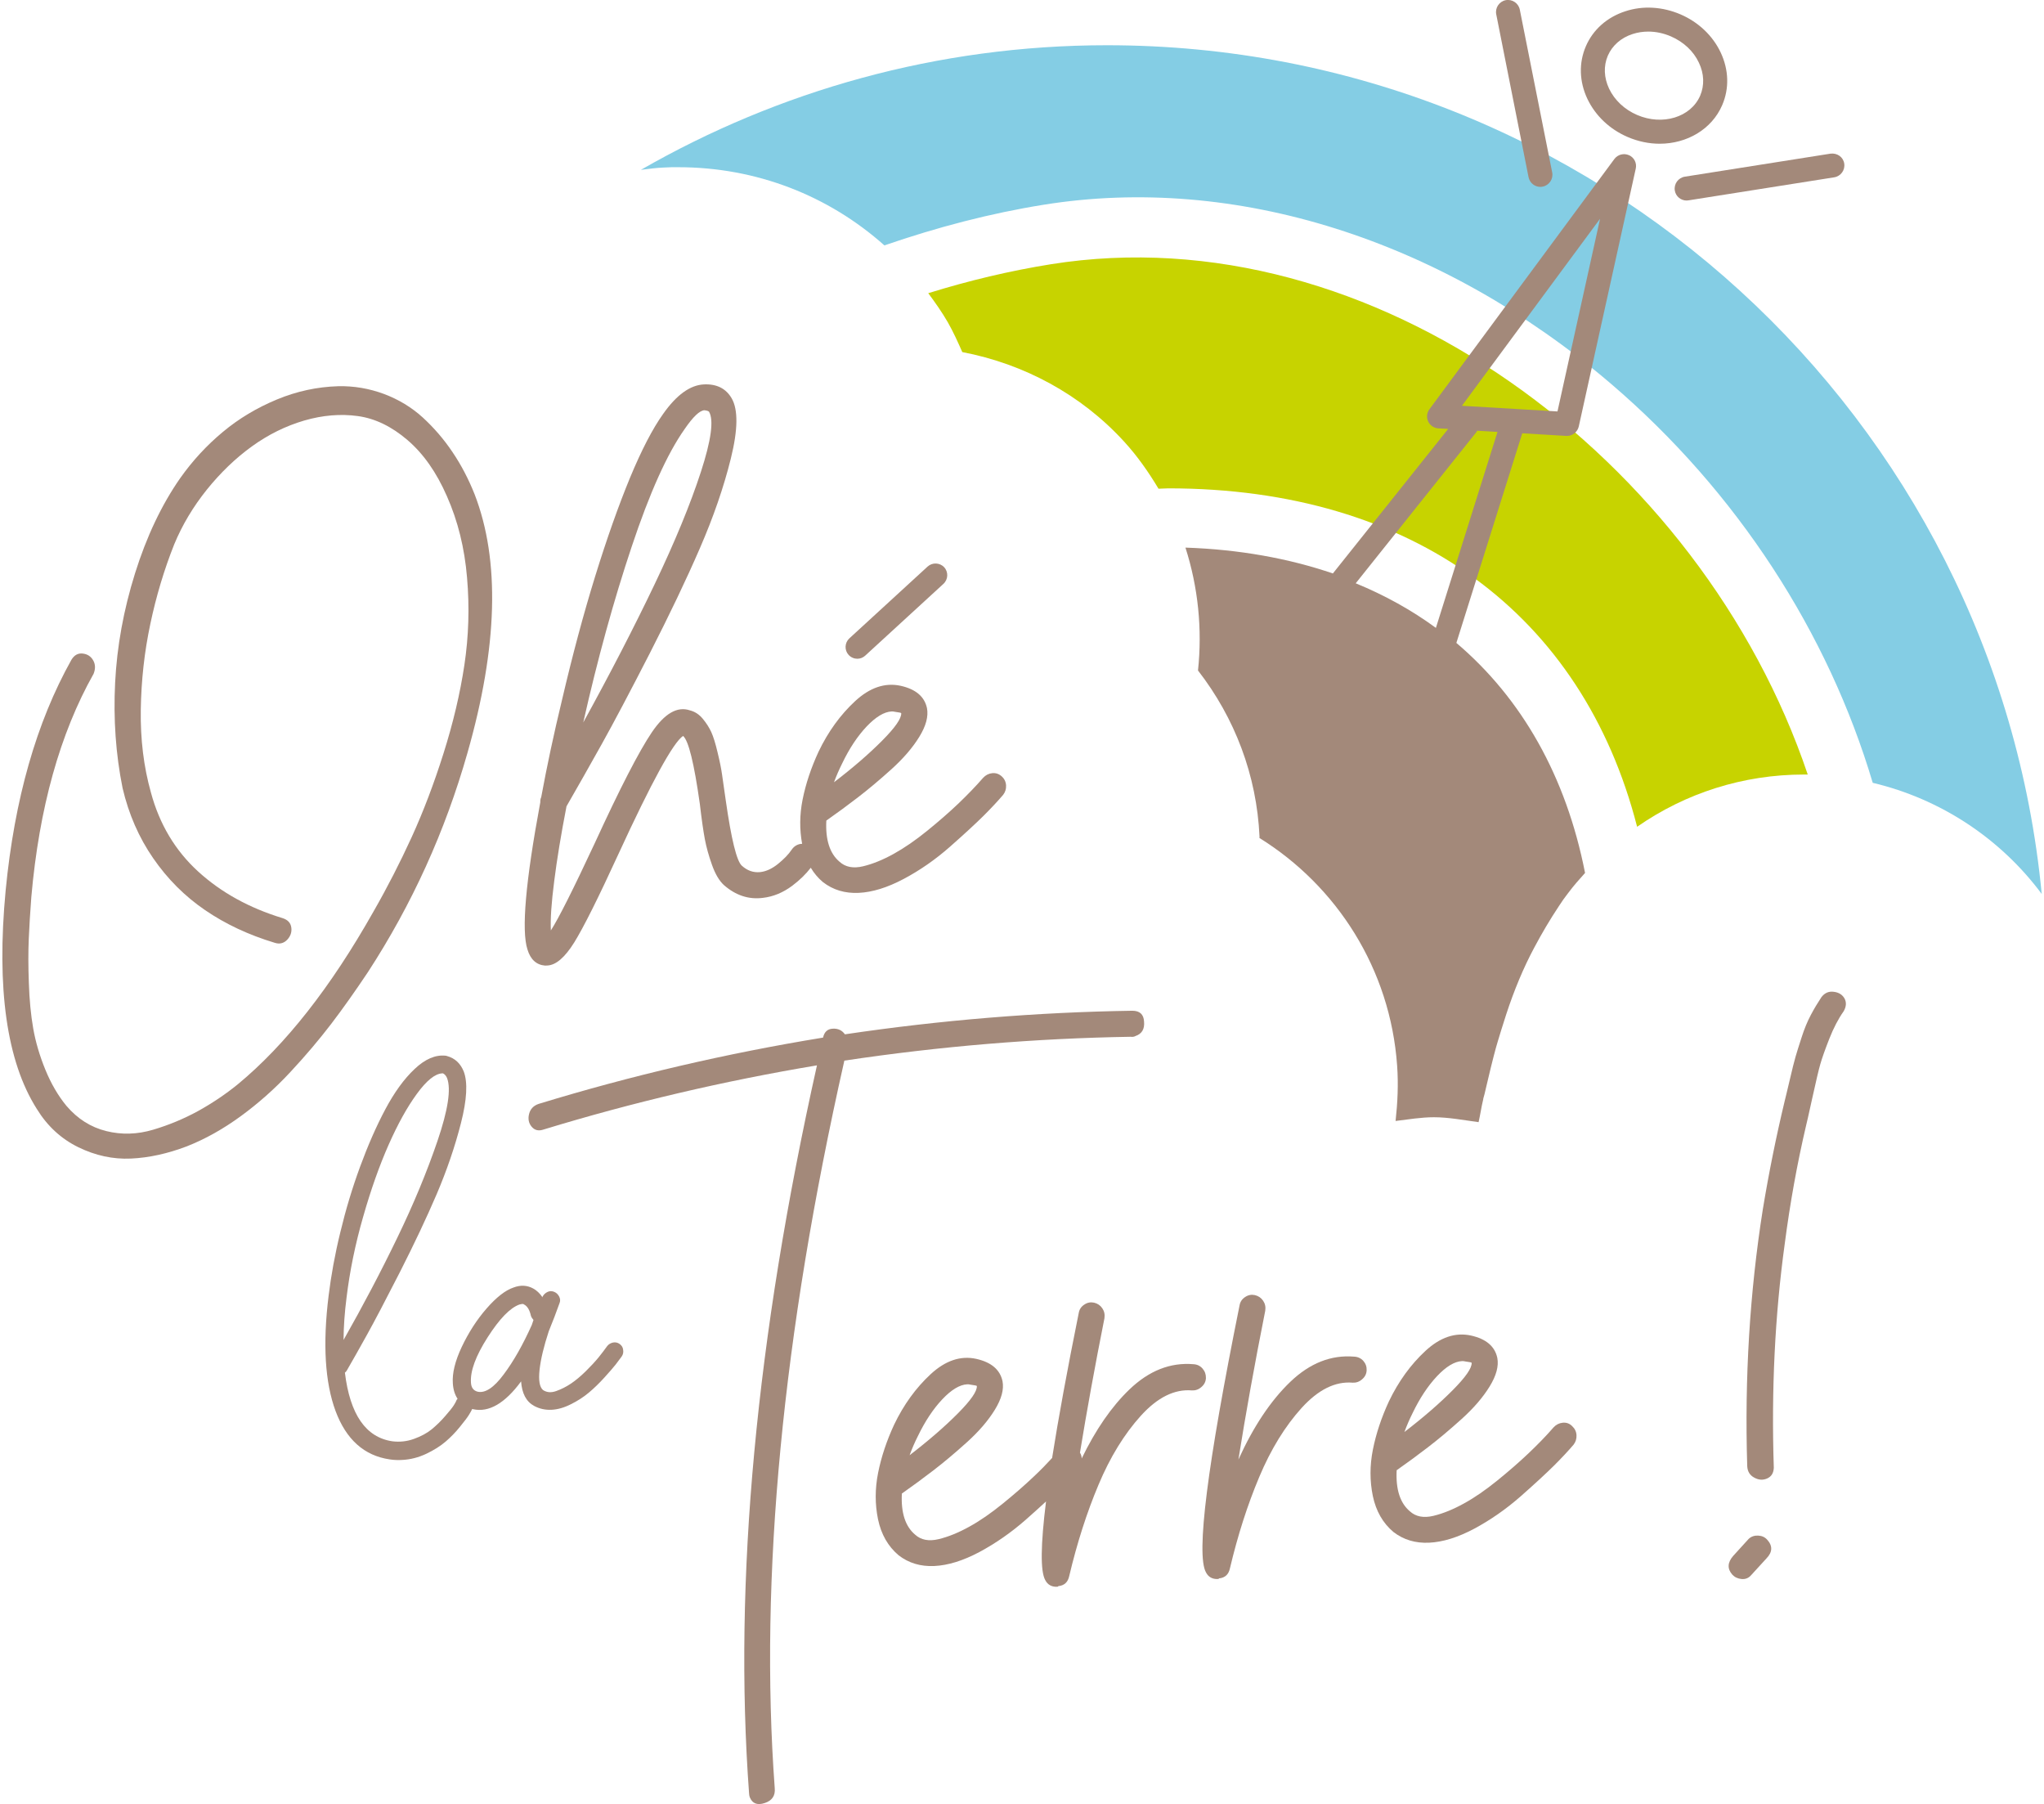 <?xml version="1.0" encoding="utf-8"?>
<!-- Generator: Adobe Illustrator 27.7.0, SVG Export Plug-In . SVG Version: 6.00 Build 0)  -->
<svg version="1.1" id="Calque_1" xmlns="http://www.w3.org/2000/svg" xmlns:xlink="http://www.w3.org/1999/xlink" x="0px" y="0px"
	 viewBox="0 0 224.6 198.22" style="enable-background:new 0 0 224.6 198.22;" xml:space="preserve">
<style type="text/css">
	.st0{fill:#C7D300;}
	.st1{fill:#84CDE4;}
	.st2{fill:#A3897A;}
</style>
<g>
	<g>
		<path class="st0" d="M198.12,116.07c0.12-0.01,0.22-0.06,0.34-0.04c-0.08-0.01-0.16-0.02-0.24-0.02
			C198.19,116.01,198.17,116.06,198.12,116.07z"/>
		<path class="st0" d="M104.14,35.39c0.61,1.07,1.11,2.18,1.6,3.29c6.77,1.29,13.04,4.66,17.75,9.8c1.49,1.62,2.72,3.39,3.81,5.21
			c0.36,0,0.72-0.04,1.08-0.04c26.92,0,45.53,13.86,51.51,37.18c5.32-3.7,11.64-5.74,18.34-5.74l0.41,0
			c-11.69-34.67-47.84-61.7-83.17-56.06c-4.49,0.72-9,1.79-13.47,3.18C102.75,33.22,103.49,34.27,104.14,35.39z"/>
	</g>
	<g>
		<path class="st1" d="M72.86,18.41l0.95-0.04h0.72c8.59,0,16.51,3.12,22.65,8.59c5.77-1.99,11.64-3.53,17.52-4.47
			c21.02-3.37,43.71,3.81,62.27,19.63C190.94,54.05,200.9,69.58,205.78,86c7.47,1.77,14.05,6.13,18.57,12.21
			c-5.02-52.32-49.08-93.24-102.71-93.24c-18.66,0-36.12,5.02-51.22,13.69C71.27,18.55,72.14,18.44,72.86,18.41z"/>
	</g>
	<g>
		<path class="st2" d="M68.09,147.65c-0.22-0.16-0.47-0.21-0.73-0.16c-0.27,0.06-0.48,0.19-0.64,0.39c-0.27,0.38-0.59,0.8-0.96,1.26
			c-0.38,0.46-0.84,0.96-1.4,1.51c-0.56,0.55-1.1,1-1.62,1.35c-0.52,0.35-1.06,0.62-1.62,0.82c-0.56,0.2-1.04,0.16-1.45-0.11
			c-0.38-0.32-0.51-1.07-0.38-2.24c0.13-1.17,0.47-2.57,1.01-4.22c0.43-1.04,0.82-2.07,1.18-3.08c0.1-0.23,0.09-0.47-0.03-0.72
			c-0.13-0.25-0.31-0.43-0.56-0.53c-0.25-0.1-0.49-0.1-0.72,0.01c-0.24,0.11-0.42,0.28-0.55,0.51c0,0.03,0,0.06,0,0.09
			c-0.3-0.44-0.65-0.77-1.02-0.97c-0.67-0.37-1.4-0.41-2.18-0.11c-0.89,0.3-1.88,1.07-2.96,2.31c-1.08,1.24-1.98,2.65-2.72,4.21
			c-0.74,1.57-1.06,2.9-0.98,4c0.04,0.69,0.22,1.25,0.52,1.7c-0.03,0.04-0.07,0.07-0.1,0.12c-0.05,0.14-0.15,0.34-0.31,0.59
			c-0.16,0.25-0.47,0.65-0.95,1.19c-0.47,0.55-0.97,1.03-1.49,1.46c-0.52,0.42-1.17,0.77-1.95,1.05c-0.78,0.28-1.57,0.36-2.37,0.26
			c-2.91-0.43-4.65-2.94-5.21-7.54c0.08-0.06,0.15-0.14,0.2-0.22c0.66-1.14,1.4-2.45,2.22-3.93c0.83-1.49,2.03-3.78,3.62-6.89
			c1.58-3.11,2.93-5.97,4.05-8.58c1.11-2.61,2-5.2,2.66-7.79c0.66-2.58,0.76-4.48,0.31-5.67c-0.36-0.89-0.96-1.46-1.83-1.7
			c-0.06-0.02-0.12-0.04-0.17-0.04c-1.11-0.12-2.25,0.37-3.4,1.46c-1.16,1.09-2.23,2.57-3.22,4.43c-0.99,1.86-1.91,3.96-2.77,6.3
			c-0.86,2.34-1.58,4.73-2.17,7.19c-0.6,2.45-1.02,4.78-1.29,6.98c-0.66,5.31-0.4,9.53,0.76,12.67c1.17,3.14,3.15,4.91,5.95,5.32
			c0.46,0.07,0.91,0.09,1.36,0.06c0.91-0.04,1.79-0.27,2.65-0.67c0.86-0.41,1.57-0.86,2.13-1.34c0.56-0.48,1.09-1.02,1.58-1.63
			c0.5-0.61,0.83-1.05,1-1.33c0.16-0.26,0.27-0.46,0.35-0.63c0.04,0.01,0.07,0.02,0.11,0.03c1.72,0.37,3.48-0.64,5.26-3.06
			c0.09,1.33,0.57,2.23,1.44,2.7c0.58,0.31,1.21,0.45,1.89,0.42c0.68-0.03,1.39-0.23,2.14-0.61c0.75-0.37,1.41-0.8,1.98-1.28
			c0.57-0.48,1.14-1.03,1.71-1.66s0.98-1.1,1.23-1.42c0.25-0.32,0.47-0.62,0.66-0.88c0.16-0.23,0.21-0.48,0.16-0.75
			C68.45,148.03,68.31,147.81,68.09,147.65z M38.08,142.55c0.35-2.88,0.95-5.84,1.82-8.86c0.86-3.02,1.8-5.66,2.8-7.92
			c1-2.26,2.03-4.13,3.1-5.59c1.07-1.47,2-2.22,2.79-2.26l0.09,0c0.2,0.1,0.35,0.28,0.45,0.53c0.45,1.2,0.1,3.5-1.06,6.9
			c-1.16,3.4-2.63,6.95-4.42,10.64c-1.78,3.69-3.75,7.43-5.9,11.22C37.76,145.73,37.87,144.18,38.08,142.55z M58.44,145.55
			c-0.98,2.18-2,3.99-3.09,5.44c-1.08,1.46-2.04,2.09-2.87,1.9c-0.46-0.12-0.7-0.45-0.73-0.99c-0.09-1.27,0.52-2.93,1.83-4.98
			c1.31-2.05,2.48-3.25,3.51-3.61c0.11-0.03,0.21-0.05,0.3-0.06c0.08,0,0.16,0.02,0.21,0.07c0.35,0.18,0.6,0.6,0.74,1.24
			c0.06,0.17,0.16,0.32,0.28,0.45C58.55,145.23,58.49,145.41,58.44,145.55z"/>
		<path class="st2" d="M124.24,113.9c0.21,0.03,0.39,0,0.55-0.09c0.69-0.24,1-0.77,0.92-1.59c-0.04-0.78-0.47-1.18-1.29-1.18
			c-10.52,0.16-21.05,1.03-31.58,2.59c-0.31-0.44-0.75-0.65-1.33-0.62c-0.58,0.03-0.93,0.35-1.07,0.98
			c-10.65,1.74-21.07,4.17-31.24,7.28c-0.57,0.19-0.92,0.56-1.06,1.1c-0.14,0.55-0.05,1.02,0.28,1.41c0.33,0.4,0.78,0.5,1.34,0.3
			c9.73-2.97,19.73-5.32,30.01-7.04c-6.69,29.95-9.18,56.61-7.46,79.98c0.01,0.16,0.03,0.31,0.08,0.43c0.28,0.69,0.83,0.9,1.64,0.63
			c0.81-0.26,1.18-0.81,1.1-1.63c-1.7-23.17,0.85-49.81,7.65-79.93C103.32,114.94,113.8,114.07,124.24,113.9z"/>
		<path class="st2" d="M132.14,150.35c-0.26-0.3-0.6-0.46-1.01-0.48c-2.53-0.21-4.87,0.71-7.02,2.77c-1.96,1.88-3.72,4.42-5.26,7.61
			c0-0.02,0.01-0.04,0.01-0.05c-0.01-0.23-0.08-0.43-0.19-0.61c0.75-4.59,1.64-9.5,2.69-14.77c0.06-0.42-0.02-0.78-0.24-1.1
			c-0.22-0.32-0.52-0.52-0.9-0.61c-0.37-0.08-0.73-0.02-1.07,0.21c-0.34,0.22-0.54,0.52-0.61,0.9c-1.28,6.33-2.25,11.64-2.93,15.95
			c-0.61,0.66-1.25,1.33-1.99,2.02c-1.03,0.98-2.18,1.98-3.45,3.01c-1.27,1.03-2.49,1.88-3.66,2.52c-1.17,0.65-2.29,1.11-3.37,1.37
			c-1.08,0.26-1.95,0.09-2.59-0.5c-1.07-0.9-1.56-2.4-1.45-4.51c1.2-0.84,2.35-1.69,3.47-2.55c1.12-0.86,2.34-1.88,3.67-3.08
			c1.33-1.2,2.35-2.39,3.08-3.58c0.73-1.19,1.01-2.23,0.84-3.13c-0.27-1.27-1.23-2.09-2.9-2.46c-1.71-0.37-3.38,0.19-5,1.69
			c-1.62,1.5-2.96,3.35-4.01,5.54c-0.82,1.77-1.41,3.54-1.76,5.29s-0.35,3.45-0.01,5.11c0.35,1.66,1.1,2.97,2.26,3.95
			c1.11,0.86,2.42,1.25,3.93,1.18c1.5-0.07,3.15-0.58,4.94-1.53c1.79-0.96,3.49-2.14,5.1-3.55c0.85-0.75,1.59-1.42,2.23-2.01
			c-0.59,4.77-0.63,7.65-0.09,8.63c0.27,0.53,0.72,0.77,1.33,0.74c0.04,0,0.08-0.02,0.12-0.07c0.66-0.07,1.05-0.44,1.19-1.11
			c0.86-3.63,1.93-6.97,3.22-10.03c1.28-3.05,2.84-5.58,4.66-7.59c1.83-2.01,3.69-2.93,5.6-2.77c0.37,0.02,0.72-0.09,1.03-0.36
			c0.32-0.27,0.49-0.59,0.51-0.99C132.52,150.99,132.4,150.65,132.14,150.35z M100.85,157.79c0.79-1.64,1.69-3,2.69-4.06
			c1-1.06,1.92-1.61,2.74-1.65c0.12-0.01,0.25,0.01,0.37,0.04c0.46,0.06,0.69,0.11,0.69,0.15c0.03,0.58-0.67,1.58-2.09,3.01
			c-1.42,1.43-3.18,2.96-5.3,4.59C100.21,159.16,100.51,158.46,100.85,157.79z"/>
		<path class="st2" d="M148.8,149.04c-2.53-0.21-4.87,0.71-7.02,2.77s-4.05,4.91-5.7,8.54c0.8-5.03,1.78-10.49,2.95-16.36
			c0.06-0.42-0.02-0.78-0.24-1.1c-0.22-0.32-0.52-0.52-0.9-0.61c-0.37-0.08-0.73-0.02-1.07,0.21c-0.34,0.22-0.54,0.52-0.61,0.9
			c-3.55,17.59-4.79,27.37-3.7,29.34c0.27,0.53,0.72,0.77,1.33,0.74c0.04,0,0.08-0.02,0.12-0.07c0.66-0.07,1.05-0.44,1.19-1.11
			c0.86-3.63,1.93-6.97,3.22-10.03c1.28-3.05,2.84-5.58,4.66-7.59c1.83-2.01,3.69-2.93,5.6-2.77c0.37,0.02,0.72-0.09,1.03-0.36
			c0.32-0.27,0.49-0.59,0.51-0.99c0.02-0.39-0.1-0.74-0.36-1.04C149.55,149.22,149.21,149.06,148.8,149.04z"/>
		<path class="st2" d="M171.71,156.3c-0.39,0.04-0.72,0.21-1,0.51c-0.78,0.9-1.69,1.84-2.72,2.82c-1.03,0.98-2.18,1.98-3.45,3.01
			c-1.27,1.03-2.49,1.88-3.66,2.52c-1.17,0.65-2.29,1.11-3.37,1.37c-1.08,0.26-1.95,0.09-2.59-0.5c-1.07-0.9-1.56-2.4-1.45-4.51
			c1.2-0.84,2.35-1.69,3.47-2.55c1.12-0.86,2.34-1.88,3.67-3.08c1.33-1.2,2.35-2.39,3.08-3.58c0.73-1.19,1.01-2.23,0.84-3.13
			c-0.27-1.27-1.23-2.09-2.9-2.46c-1.71-0.37-3.38,0.19-5,1.69c-1.62,1.5-2.96,3.35-4.01,5.54c-0.82,1.77-1.41,3.54-1.76,5.29
			s-0.35,3.45-0.01,5.11c0.35,1.66,1.1,2.97,2.26,3.95c1.11,0.86,2.42,1.25,3.93,1.18c1.5-0.07,3.15-0.58,4.94-1.53
			c1.79-0.96,3.49-2.14,5.1-3.55c1.61-1.42,2.83-2.55,3.68-3.39c0.85-0.85,1.56-1.61,2.15-2.3c0.23-0.3,0.34-0.65,0.32-1.04
			c-0.02-0.39-0.18-0.72-0.48-1C172.45,156.37,172.1,156.26,171.71,156.3z M155.22,155.24c0.79-1.64,1.69-3,2.69-4.06
			s1.92-1.61,2.74-1.65c0.12-0.01,0.25,0.01,0.37,0.04c0.46,0.06,0.69,0.11,0.69,0.15c0.03,0.58-0.67,1.58-2.09,3.01
			c-1.42,1.43-3.18,2.96-5.3,4.59C154.58,156.61,154.88,155.92,155.22,155.24z"/>
		<path class="st2" d="M193.19,168.7c-0.41-0.02-0.76,0.1-1.04,0.36l-1.71,1.88c-0.63,0.73-0.65,1.41-0.09,2.05
			c0.26,0.28,0.6,0.44,1.01,0.48c0.41,0.04,0.76-0.09,1.03-0.39l1.71-1.87c0.67-0.69,0.7-1.38,0.09-2.05
			C193.94,168.87,193.6,168.72,193.19,168.7z"/>
		<path class="st2" d="M202.69,109.71c-0.23-0.42-0.62-0.68-1.18-0.75c-0.56-0.08-1.01,0.12-1.37,0.59
			c-0.42,0.64-0.82,1.3-1.17,1.97c-0.36,0.68-0.7,1.49-1,2.43c-0.31,0.95-0.53,1.66-0.67,2.14c-0.14,0.48-0.36,1.35-0.65,2.6
			c-0.29,1.25-0.48,2-0.54,2.25c-0.93,3.88-1.74,7.87-2.41,11.94c-1.43,9.07-2.01,18.47-1.71,28.19c0.03,0.58,0.28,1,0.77,1.26
			c0.49,0.27,0.96,0.3,1.43,0.09c0.46-0.21,0.7-0.6,0.72-1.18c-0.28-8.53,0.12-16.73,1.2-24.58c0.58-4.45,1.36-8.8,2.36-13.06
			c0.04-0.12,0.26-1.12,0.67-2.97c0.41-1.86,0.7-3.1,0.88-3.72c0.18-0.63,0.5-1.55,0.98-2.77c0.48-1.22,1.01-2.23,1.59-3.05
			C202.87,110.6,202.91,110.13,202.69,109.71z"/>
		<path class="st2" d="M40.42,106.81c4.85-7.45,8.5-15.49,10.95-24.11c3.33-11.67,3.59-21.14,0.78-28.4
			c-0.66-1.66-1.46-3.2-2.42-4.62c-0.95-1.42-2.05-2.69-3.27-3.81c-1.23-1.12-2.65-1.98-4.27-2.59c-1.62-0.6-3.29-0.89-5.03-0.85
			c-2.31,0.07-4.55,0.55-6.74,1.46s-4.17,2.09-5.93,3.56c-1.77,1.47-3.33,3.16-4.69,5.08c-2.05,2.94-3.7,6.43-4.96,10.45
			c-1.26,4.02-1.99,8.03-2.19,12.03s0.07,7.85,0.82,11.57c0.67,2.86,1.79,5.43,3.36,7.7c1.57,2.28,3.48,4.19,5.71,5.71
			c2.24,1.53,4.78,2.72,7.63,3.58c0.54,0.18,1,0.07,1.38-0.32c0.37-0.39,0.53-0.84,0.46-1.35c-0.07-0.51-0.39-0.86-0.98-1.04
			c-3.64-1.11-6.73-2.81-9.25-5.11c-2.52-2.3-4.26-5.2-5.2-8.7c-0.79-2.81-1.16-5.84-1.11-9.08c0.05-3.24,0.4-6.38,1.05-9.43
			c0.64-3.04,1.52-5.96,2.62-8.73c0.89-2.15,2.09-4.15,3.59-6.02c1.5-1.86,3.15-3.45,4.95-4.75c1.8-1.3,3.71-2.24,5.75-2.84
			c2.04-0.59,4-0.75,5.89-0.49c1.89,0.26,3.71,1.14,5.45,2.63c1.74,1.49,3.19,3.54,4.34,6.18c1.2,2.71,1.94,5.69,2.21,8.94
			c0.28,3.25,0.18,6.44-0.29,9.58c-0.47,3.14-1.24,6.39-2.3,9.74c-1.06,3.35-2.23,6.42-3.5,9.2s-2.67,5.51-4.2,8.18
			c-4.69,8.31-9.66,14.63-14.9,18.96c-1.35,1.1-2.8,2.07-4.35,2.93c-1.55,0.85-3.2,1.54-4.95,2.06c-1.75,0.52-3.47,0.57-5.16,0.15
			c-1.69-0.42-3.15-1.34-4.37-2.77c-0.92-1.12-1.69-2.44-2.32-3.98c-0.63-1.54-1.07-3.04-1.33-4.52s-0.42-3.14-0.48-5
			c-0.07-1.85-0.07-3.46-0.01-4.83c0.06-1.37,0.15-2.9,0.28-4.6c0.86-9.78,3.14-17.96,6.84-24.53c0.22-0.54,0.21-1.04-0.04-1.48
			c-0.25-0.44-0.63-0.69-1.15-0.75c-0.52-0.06-0.93,0.17-1.24,0.68C4,79.35,1.59,87.8,0.62,97.83c-1.02,10.78,0.12,18.78,3.42,23.99
			c1.16,1.89,2.68,3.29,4.56,4.21c1.88,0.92,3.81,1.34,5.79,1.25c1.98-0.09,4.02-0.54,6.13-1.34c2.03-0.8,4.01-1.91,5.94-3.32
			c1.93-1.41,3.75-3.02,5.44-4.84c1.69-1.81,3.18-3.58,4.49-5.29C37.68,110.8,39.03,108.89,40.42,106.81z"/>
		<path class="st2" d="M59.89,106.08c0.08,0,0.16-0.01,0.25-0.01c0.95-0.04,1.93-0.89,2.95-2.52c1.02-1.64,2.63-4.86,4.84-9.67
			c3.67-7.98,6.05-12.32,7.13-13.03c0.6,0.51,1.21,3,1.84,7.47c0.2,1.72,0.39,3.02,0.55,3.87s0.42,1.8,0.78,2.81
			c0.36,1.02,0.8,1.76,1.31,2.23c1.29,1.13,2.72,1.61,4.28,1.41c1.15-0.13,2.22-0.58,3.22-1.32c0.85-0.64,1.53-1.31,2.05-1.99
			c0.36,0.6,0.8,1.13,1.34,1.58c1.11,0.86,2.42,1.25,3.93,1.18c1.5-0.07,3.15-0.58,4.94-1.53c1.79-0.95,3.49-2.13,5.1-3.55
			c1.61-1.42,2.83-2.55,3.68-3.39c0.85-0.85,1.56-1.61,2.15-2.3c0.23-0.3,0.34-0.64,0.32-1.03s-0.18-0.73-0.48-1
			c-0.3-0.27-0.65-0.39-1.04-0.35c-0.39,0.04-0.72,0.21-1,0.51c-0.78,0.9-1.69,1.84-2.71,2.82c-1.03,0.98-2.18,1.98-3.45,3.01
			c-1.27,1.03-2.49,1.87-3.66,2.52c-1.17,0.65-2.29,1.11-3.37,1.37c-1.08,0.26-1.95,0.09-2.59-0.5c-1.07-0.9-1.56-2.41-1.45-4.52
			c1.2-0.84,2.35-1.69,3.47-2.55c1.12-0.86,2.34-1.88,3.67-3.08c1.33-1.2,2.35-2.39,3.08-3.58c0.73-1.19,1.01-2.23,0.84-3.14
			c-0.27-1.27-1.23-2.09-2.9-2.46c-1.71-0.37-3.38,0.19-5,1.69c-1.62,1.5-2.96,3.35-4.01,5.54c-0.82,1.77-1.41,3.53-1.76,5.28
			c-0.33,1.66-0.34,3.28-0.05,4.85c-0.07,0-0.14,0.01-0.22,0.02c-0.39,0.08-0.7,0.29-0.93,0.63c-0.35,0.52-0.85,1.03-1.5,1.56
			c-0.66,0.53-1.31,0.83-1.97,0.9c-0.74,0.07-1.41-0.16-2.01-0.71c-0.56-0.51-1.15-2.89-1.76-7.16c-0.18-1.27-0.32-2.23-0.41-2.86
			c-0.09-0.64-0.25-1.44-0.49-2.42c-0.23-0.98-0.46-1.72-0.69-2.23c-0.23-0.5-0.54-0.99-0.94-1.47c-0.4-0.48-0.86-0.78-1.41-0.92
			c-1.39-0.47-2.78,0.34-4.19,2.42c-1.41,2.09-3.5,6.15-6.27,12.18c-2.36,5.06-3.97,8.26-4.82,9.58c-0.06-1.24,0.06-3.05,0.37-5.43
			c0.3-2.39,0.75-5.12,1.35-8.21c1.22-2.12,2.51-4.39,3.86-6.81c1.35-2.42,3.11-5.75,5.29-10c2.17-4.25,4.01-8.09,5.5-11.53
			c1.49-3.43,2.63-6.72,3.41-9.88c0.78-3.15,0.81-5.35,0.09-6.6c-0.63-1.08-1.64-1.59-3.04-1.53c-1.52,0.07-3.02,1.15-4.49,3.24
			c-1.16,1.62-2.37,3.96-3.64,7.01c-1.26,3.06-2.54,6.66-3.83,10.83c-1.29,4.17-2.5,8.69-3.64,13.57c-0.9,3.72-1.66,7.28-2.29,10.7
			c-0.08,0.16-0.11,0.35-0.1,0.56c-1.62,8.7-2.09,14.09-1.41,16.17C58.29,105.41,58.94,106,59.89,106.08z M92.54,83.87
			c0.79-1.65,1.69-3,2.69-4.06c1-1.05,1.92-1.61,2.74-1.65c0.12-0.01,0.25,0.01,0.37,0.04c0.46,0.06,0.69,0.11,0.69,0.15
			c0.03,0.58-0.67,1.58-2.09,3.01c-1.42,1.43-3.18,2.96-5.3,4.58C91.9,85.24,92.2,84.55,92.54,83.87z M69.41,60.06
			c1.97-5.91,3.91-10.22,5.81-12.91c0.93-1.36,1.66-2.06,2.19-2.08c0.25,0.03,0.42,0.08,0.5,0.16c0.54,0.92,0.24,3.13-0.9,6.63
			s-2.83,7.62-5.09,12.35c-2.26,4.73-4.87,9.78-7.83,15.16C65.66,72.41,67.43,65.98,69.41,60.06z"/>
		<path class="st2" d="M94.2,72.37c0.31,0,0.62-0.11,0.87-0.34l8.6-7.89c0.52-0.48,0.56-1.3,0.08-1.82s-1.3-0.55-1.82-0.08
			l-8.6,7.89c-0.52,0.48-0.56,1.3-0.08,1.82C93.51,72.23,93.86,72.37,94.2,72.37z"/>
	</g>
	<g>
		<path class="st2" d="M172.11,47.89c0.03,0,0.05,0,0.08,0c0.61,0,1.15-0.43,1.29-1.04l6.26-28.32c0.14-0.61-0.17-1.23-0.74-1.48
			c-0.57-0.25-1.24-0.08-1.61,0.42l-20.32,27.49c-0.29,0.39-0.34,0.9-0.14,1.34c0.21,0.44,0.63,0.73,1.12,0.76l1.08,0.06L146.46,63
			c-4.87-1.66-10.28-2.64-16.2-2.84c1.4,4.37,1.86,8.97,1.38,13.5c4.05,5.22,6.45,11.51,6.76,18.25c0,0.05-0.01,0.1-0.01,0.15
			c8.5,5.28,14.38,14.39,15.13,25.01c0.15,2.06,0.05,4.08-0.17,6.08c1.4-0.17,2.8-0.41,4.22-0.41c1.6,0,3.26,0.32,4.9,0.54
			c0.19-0.82,0.31-1.7,0.51-2.51l0.01-0.09l0.13-0.47l0.35-1.48c0.5-2.14,0.89-3.61,1.11-4.32c0.19-0.66,0.5-1.63,0.92-2.95
			c0.87-2.67,1.92-5.18,3.09-7.36c0.83-1.56,1.73-3.09,2.71-4.56l0.49-0.73l0.53-0.71c0.58-0.78,1.21-1.49,1.85-2.2
			c-2.08-10.6-6.94-19.16-14.14-25.27l7.24-23.03L172.11,47.89z M175.82,24.03l-4.68,21.17l-10.5-0.62L175.82,24.03z M157.78,68.98
			c-2.66-1.95-5.6-3.58-8.81-4.9l13.3-16.66c0.02-0.03,0.01-0.07,0.03-0.1l2.25,0.13L157.78,68.98z"/>
		<path class="st2" d="M169.26,20.53c0.08,0,0.17-0.01,0.26-0.03c0.71-0.14,1.18-0.84,1.04-1.55L167,1.06
			c-0.14-0.71-0.84-1.18-1.55-1.04c-0.71,0.14-1.18,0.84-1.04,1.55l3.55,17.89C168.09,20.1,168.64,20.53,169.26,20.53z"/>
		<path class="st2" d="M201.14,16.88l-16.01,2.53c-0.72,0.12-1.21,0.79-1.1,1.51c0.1,0.65,0.66,1.11,1.3,1.11
			c0.07,0,0.14-0.01,0.21-0.02l16.01-2.53c0.72-0.12,1.21-0.79,1.1-1.51C202.54,17.25,201.88,16.79,201.14,16.88z"/>
		<path class="st2" d="M189.24,11.55c0.79-1.83,0.73-3.88-0.17-5.79c-0.87-1.84-2.44-3.33-4.41-4.18c-1.98-0.85-4.14-0.98-6.07-0.34
			c-2,0.65-3.54,2.01-4.33,3.84c-0.79,1.83-0.73,3.89,0.17,5.79c0.88,1.84,2.44,3.33,4.42,4.18c1.16,0.5,2.36,0.74,3.52,0.74
			C185.35,15.79,188.09,14.22,189.24,11.55z M186.82,10.51c-1.03,2.38-4.15,3.32-6.93,2.12c-1.39-0.6-2.48-1.63-3.08-2.89
			c-0.57-1.21-0.62-2.49-0.14-3.62c0.49-1.12,1.45-1.97,2.72-2.38c0.55-0.18,1.13-0.27,1.73-0.27c0.83,0,1.68,0.18,2.49,0.53
			c1.38,0.6,2.48,1.62,3.07,2.89C187.26,8.1,187.3,9.38,186.82,10.51z"/>
	</g>
</g>
</svg>
